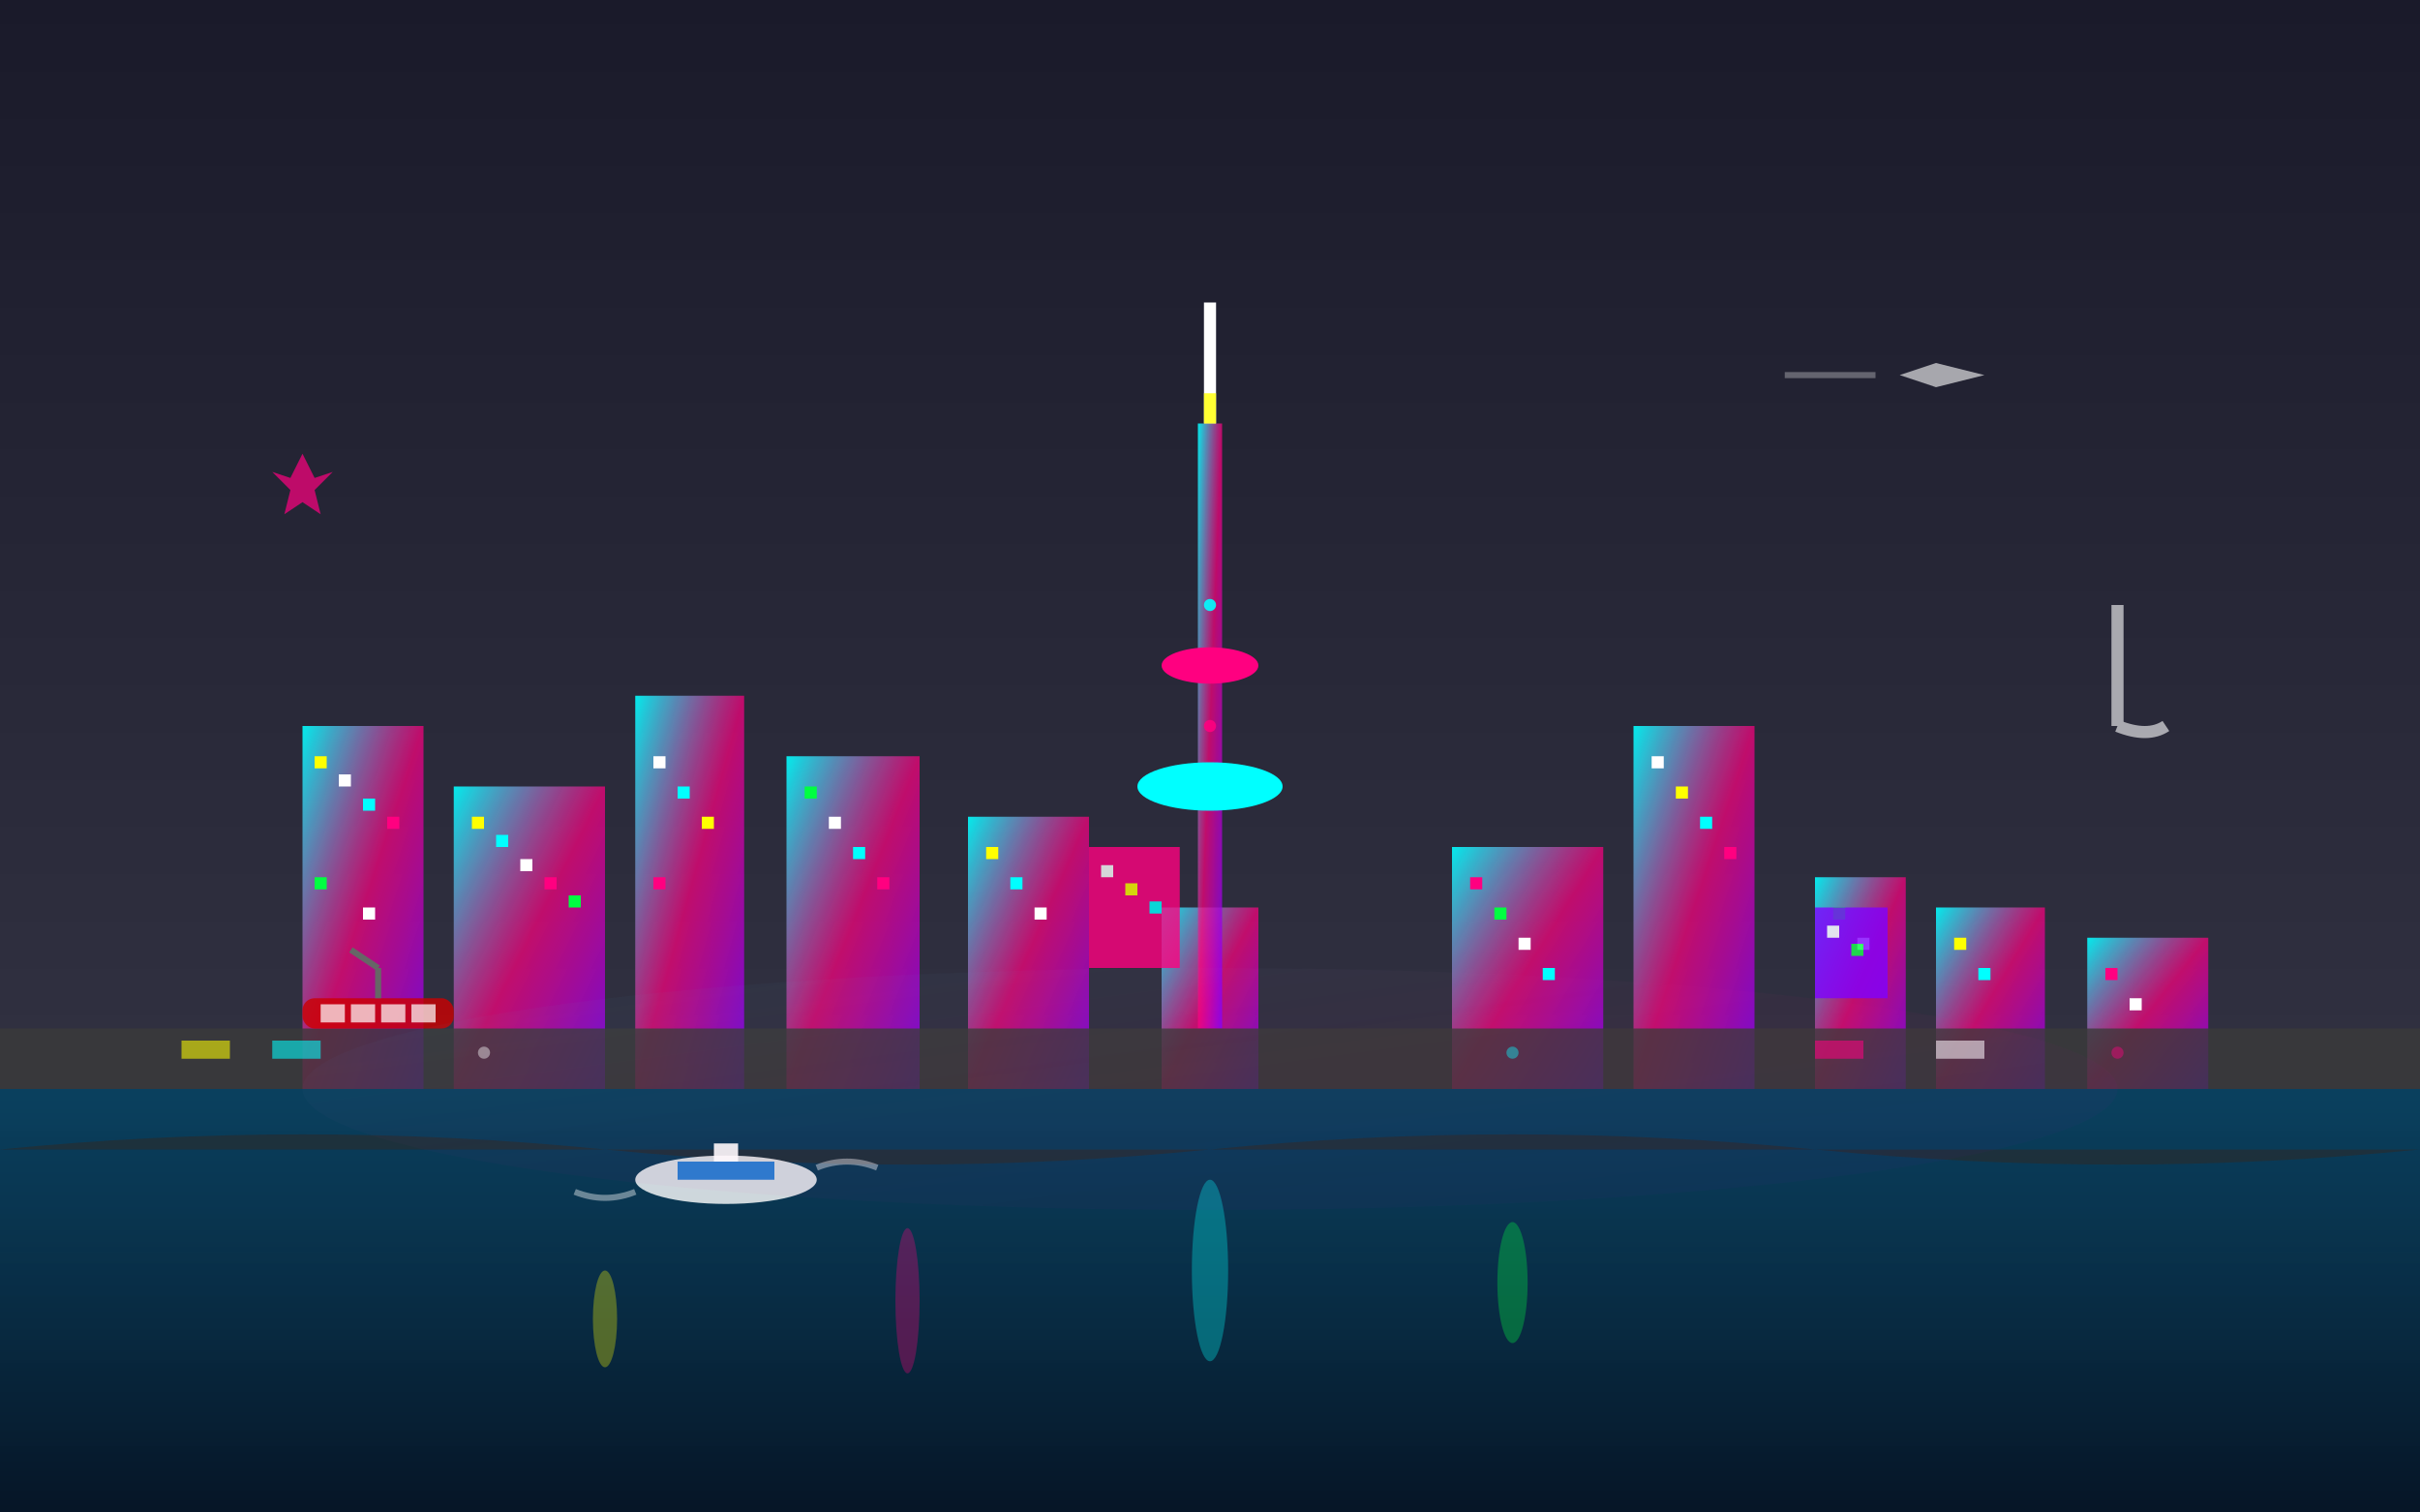 <svg width="400" height="250" viewBox="0 0 400 250" fill="none" xmlns="http://www.w3.org/2000/svg">
    <defs>
        <linearGradient id="cityGradient" x1="0%" y1="0%" x2="100%" y2="100%">
            <stop offset="0%" style="stop-color:#00ffff;stop-opacity:0.9" />
            <stop offset="50%" style="stop-color:#ff0080;stop-opacity:0.7" />
            <stop offset="100%" style="stop-color:#8000ff;stop-opacity:0.8" />
        </linearGradient>
        <linearGradient id="skyGradient" x1="0%" y1="0%" x2="0%" y2="100%">
            <stop offset="0%" style="stop-color:#1a1a2a;stop-opacity:1" />
            <stop offset="50%" style="stop-color:#2a2a3a;stop-opacity:1" />
            <stop offset="100%" style="stop-color:#3a3a4a;stop-opacity:1" />
        </linearGradient>
        <linearGradient id="lakeGradient" x1="0%" y1="0%" x2="0%" y2="100%">
            <stop offset="0%" style="stop-color:#004466;stop-opacity:0.8" />
            <stop offset="100%" style="stop-color:#001122;stop-opacity:0.9" />
        </linearGradient>
        <filter id="torontoGlow" x="-50%" y="-50%" width="200%" height="200%">
            <feMorphology operator="dilate" radius="1"/>
            <feGaussianBlur stdDeviation="3" result="coloredBlur"/>
            <feMerge> 
                <feMergeNode in="coloredBlur"/>
                <feMergeNode in="SourceGraphic"/>
            </feMerge>
        </filter>
        <filter id="windowGlow" x="-50%" y="-50%" width="200%" height="200%">
            <feMorphology operator="dilate" radius="0.5"/>
            <feGaussianBlur stdDeviation="1" result="coloredBlur"/>
            <feMerge> 
                <feMergeNode in="coloredBlur"/>
                <feMergeNode in="SourceGraphic"/>
            </feMerge>
        </filter>
    </defs>
    
    <!-- Sky background -->
    <rect width="400" height="250" fill="url(#skyGradient)"/>
    
    <!-- Lake Ontario -->
    <rect x="0" y="180" width="400" height="70" fill="url(#lakeGradient)"/>
    
    <!-- CN Tower (iconic landmark) -->
    <g transform="translate(200, 50)">
        <!-- Tower base -->
        <rect x="-8" y="100" width="16" height="30" fill="url(#cityGradient)" filter="url(#torontoGlow)"/>
        <!-- Tower shaft -->
        <rect x="-2" y="20" width="4" height="100" fill="url(#cityGradient)" filter="url(#torontoGlow)"/>
        <!-- Observation deck -->
        <ellipse cx="0" cy="80" rx="12" ry="4" fill="#00ffff" filter="url(#torontoGlow)"/>
        <!-- Sky Pod -->
        <ellipse cx="0" cy="60" rx="8" ry="3" fill="#ff0080" filter="url(#torontoGlow)"/>
        <!-- Antenna -->
        <line x1="0" y1="20" x2="0" y2="0" stroke="#ffffff" stroke-width="2" filter="url(#torontoGlow)"/>
        <!-- Transmission equipment -->
        <rect x="-1" y="15" width="2" height="5" fill="#ffff00" opacity="0.8"/>
        <!-- Tower lights -->
        <circle cx="0" cy="70" r="1" fill="#ff0080" opacity="0.9">
            <animate attributeName="opacity" values="0.5;1;0.5" dur="2s" repeatCount="indefinite"/>
        </circle>
        <circle cx="0" cy="50" r="1" fill="#00ffff" opacity="0.9">
            <animate attributeName="opacity" values="1;0.3;1" dur="2.5s" repeatCount="indefinite"/>
        </circle>
    </g>
    
    <!-- Toronto Skyline Buildings -->
    <!-- Financial District towers -->
    <g transform="translate(0, 120)">
        <!-- Building 1 - First Canadian Place -->
        <rect x="50" y="0" width="20" height="60" fill="url(#cityGradient)" filter="url(#torontoGlow)"/>
        <rect x="52" y="5" width="2" height="2" fill="#ffff00" filter="url(#windowGlow)"/>
        <rect x="56" y="8" width="2" height="2" fill="#ffffff" filter="url(#windowGlow)"/>
        <rect x="60" y="12" width="2" height="2" fill="#00ffff" filter="url(#windowGlow)"/>
        <rect x="64" y="15" width="2" height="2" fill="#ff0080" filter="url(#windowGlow)"/>
        <rect x="52" y="25" width="2" height="2" fill="#00ff41" filter="url(#windowGlow)"/>
        <rect x="60" y="30" width="2" height="2" fill="#ffffff" filter="url(#windowGlow)"/>
        
        <!-- Building 2 - Commerce Court -->
        <rect x="75" y="10" width="25" height="50" fill="url(#cityGradient)" filter="url(#torontoGlow)"/>
        <rect x="78" y="15" width="2" height="2" fill="#ffff00" filter="url(#windowGlow)"/>
        <rect x="82" y="18" width="2" height="2" fill="#00ffff" filter="url(#windowGlow)"/>
        <rect x="86" y="22" width="2" height="2" fill="#ffffff" filter="url(#windowGlow)"/>
        <rect x="90" y="25" width="2" height="2" fill="#ff0080" filter="url(#windowGlow)"/>
        <rect x="94" y="28" width="2" height="2" fill="#00ff41" filter="url(#windowGlow)"/>
        
        <!-- Building 3 - Scotia Plaza -->
        <rect x="105" y="-5" width="18" height="65" fill="url(#cityGradient)" filter="url(#torontoGlow)"/>
        <rect x="108" y="5" width="2" height="2" fill="#ffffff" filter="url(#windowGlow)"/>
        <rect x="112" y="10" width="2" height="2" fill="#00ffff" filter="url(#windowGlow)"/>
        <rect x="116" y="15" width="2" height="2" fill="#ffff00" filter="url(#windowGlow)"/>
        <rect x="108" y="25" width="2" height="2" fill="#ff0080" filter="url(#windowGlow)"/>
        
        <!-- Building 4 - TD Centre -->
        <rect x="130" y="5" width="22" height="55" fill="url(#cityGradient)" filter="url(#torontoGlow)"/>
        <rect x="133" y="10" width="2" height="2" fill="#00ff41" filter="url(#windowGlow)"/>
        <rect x="137" y="15" width="2" height="2" fill="#ffffff" filter="url(#windowGlow)"/>
        <rect x="141" y="20" width="2" height="2" fill="#00ffff" filter="url(#windowGlow)"/>
        <rect x="145" y="25" width="2" height="2" fill="#ff0080" filter="url(#windowGlow)"/>
        
        <!-- Building 5 - Bay Adelaide Centre -->
        <rect x="160" y="15" width="20" height="45" fill="url(#cityGradient)" filter="url(#torontoGlow)"/>
        <rect x="163" y="20" width="2" height="2" fill="#ffff00" filter="url(#windowGlow)"/>
        <rect x="167" y="25" width="2" height="2" fill="#00ffff" filter="url(#windowGlow)"/>
        <rect x="171" y="30" width="2" height="2" fill="#ffffff" filter="url(#windowGlow)"/>
        
        <!-- Building 6 - Brookfield Place -->
        <rect x="240" y="20" width="25" height="40" fill="url(#cityGradient)" filter="url(#torontoGlow)"/>
        <rect x="243" y="25" width="2" height="2" fill="#ff0080" filter="url(#windowGlow)"/>
        <rect x="247" y="30" width="2" height="2" fill="#00ff41" filter="url(#windowGlow)"/>
        <rect x="251" y="35" width="2" height="2" fill="#ffffff" filter="url(#windowGlow)"/>
        <rect x="255" y="40" width="2" height="2" fill="#00ffff" filter="url(#windowGlow)"/>
        
        <!-- Building 7 - Aura -->
        <rect x="270" y="0" width="20" height="60" fill="url(#cityGradient)" filter="url(#torontoGlow)"/>
        <rect x="273" y="5" width="2" height="2" fill="#ffffff" filter="url(#windowGlow)"/>
        <rect x="277" y="10" width="2" height="2" fill="#ffff00" filter="url(#windowGlow)"/>
        <rect x="281" y="15" width="2" height="2" fill="#00ffff" filter="url(#windowGlow)"/>
        <rect x="285" y="20" width="2" height="2" fill="#ff0080" filter="url(#windowGlow)"/>
        
        <!-- Building 8 - Smaller buildings -->
        <rect x="300" y="25" width="15" height="35" fill="url(#cityGradient)" filter="url(#torontoGlow)"/>
        <rect x="303" y="30" width="2" height="2" fill="#00ff41" filter="url(#windowGlow)"/>
        <rect x="307" y="35" width="2" height="2" fill="#ffffff" filter="url(#windowGlow)"/>
        
        <rect x="320" y="30" width="18" height="30" fill="url(#cityGradient)" filter="url(#torontoGlow)"/>
        <rect x="323" y="35" width="2" height="2" fill="#ffff00" filter="url(#windowGlow)"/>
        <rect x="327" y="40" width="2" height="2" fill="#00ffff" filter="url(#windowGlow)"/>
        
        <rect x="345" y="35" width="20" height="25" fill="url(#cityGradient)" filter="url(#torontoGlow)"/>
        <rect x="348" y="40" width="2" height="2" fill="#ff0080" filter="url(#windowGlow)"/>
        <rect x="352" y="45" width="2" height="2" fill="#ffffff" filter="url(#windowGlow)"/>
    </g>
    
    <!-- Toronto Islands silhouette -->
    <path d="M0 190 Q50 185 100 190 Q150 195 200 190 Q250 185 300 190 Q350 195 400 190" 
          fill="#2a2a2a" 
          opacity="0.6"/>
    
    <!-- Harbourfront and waterfront -->
    <rect x="0" y="170" width="400" height="10" fill="#3a3a3a" opacity="0.8"/>
    
    <!-- Ferry boat -->
    <g transform="translate(120, 195)">
        <ellipse cx="0" cy="0" rx="15" ry="4" fill="#ffffff" opacity="0.8"/>
        <rect x="-8" y="-3" width="16" height="3" fill="#0066cc" opacity="0.8"/>
        <rect x="-2" y="-6" width="4" height="3" fill="#ffffff" opacity="0.9"/>
        <!-- Wake -->
        <path d="M-15 2 Q-20 4 -25 2" stroke="#ffffff" stroke-width="1" fill="none" opacity="0.4"/>
        <path d="M15 -2 Q20 -4 25 -2" stroke="#ffffff" stroke-width="1" fill="none" opacity="0.4"/>
    </g>
    
    <!-- City lights reflection on water -->
    <g opacity="0.6">
        <ellipse cx="200" cy="210" rx="3" ry="15" fill="#00ffff" opacity="0.5">
            <animate attributeName="opacity" values="0.3;0.7;0.3" dur="3s" repeatCount="indefinite"/>
        </ellipse>
        <ellipse cx="150" cy="215" rx="2" ry="12" fill="#ff0080" opacity="0.5">
            <animate attributeName="opacity" values="0.7;0.3;0.7" dur="2.5s" repeatCount="indefinite"/>
        </ellipse>
        <ellipse cx="250" cy="212" rx="2.5" ry="10" fill="#00ff41" opacity="0.5">
            <animate attributeName="opacity" values="0.5;0.8;0.5" dur="4s" repeatCount="indefinite"/>
        </ellipse>
        <ellipse cx="100" cy="218" rx="2" ry="8" fill="#ffff00" opacity="0.5">
            <animate attributeName="opacity" values="0.4;0.9;0.4" dur="3.5s" repeatCount="indefinite"/>
        </ellipse>
    </g>
    
    <!-- Urban elements -->
    <!-- Streetcar -->
    <g transform="translate(50, 165)">
        <rect x="0" y="0" width="25" height="5" rx="2" fill="#cc0000" opacity="0.8"/>
        <rect x="3" y="1" width="4" height="3" fill="#ffffff" opacity="0.7"/>
        <rect x="8" y="1" width="4" height="3" fill="#ffffff" opacity="0.7"/>
        <rect x="13" y="1" width="4" height="3" fill="#ffffff" opacity="0.7"/>
        <rect x="18" y="1" width="4" height="3" fill="#ffffff" opacity="0.7"/>
        <!-- Pantograph -->
        <line x1="12.5" y1="0" x2="12.5" y2="-5" stroke="#666666" stroke-width="1"/>
        <line x1="12.5" y1="-5" x2="8" y2="-8" stroke="#666666" stroke-width="1"/>
    </g>
    
    <!-- Traffic and city life -->
    <g opacity="0.7">
        <!-- Cars -->
        <rect x="30" y="172" width="8" height="3" fill="#ffff00" opacity="0.8"/>
        <rect x="45" y="172" width="8" height="3" fill="#00ffff" opacity="0.8"/>
        <rect x="300" y="172" width="8" height="3" fill="#ff0080" opacity="0.8"/>
        <rect x="320" y="172" width="8" height="3" fill="#ffffff" opacity="0.8"/>
        
        <!-- Pedestrians -->
        <circle cx="80" cy="174" r="1" fill="#ffffff" opacity="0.6"/>
        <circle cx="250" cy="174" r="1" fill="#00ffff" opacity="0.6"/>
        <circle cx="350" cy="174" r="1" fill="#ff0080" opacity="0.6"/>
    </g>
    
    <!-- Neighborhood markers -->
    <!-- Entertainment District -->
    <g transform="translate(180, 140)" opacity="0.8">
        <rect x="0" y="0" width="15" height="20" fill="#ff0080" filter="url(#torontoGlow)"/>
        <rect x="2" y="3" width="2" height="2" fill="#ffffff" filter="url(#windowGlow)"/>
        <rect x="6" y="6" width="2" height="2" fill="#ffff00" filter="url(#windowGlow)"/>
        <rect x="10" y="9" width="2" height="2" fill="#00ffff" filter="url(#windowGlow)"/>
    </g>
    
    <!-- Distillery District -->
    <g transform="translate(300, 150)" opacity="0.8">
        <rect x="0" y="0" width="12" height="15" fill="#8000ff" filter="url(#torontoGlow)"/>
        <rect x="2" y="3" width="2" height="2" fill="#ffffff" filter="url(#windowGlow)"/>
        <rect x="6" y="6" width="2" height="2" fill="#00ff41" filter="url(#windowGlow)"/>
    </g>
    
    <!-- Cultural symbols -->
    <!-- Hockey Stick (cultural icon) -->
    <g transform="translate(350, 100)" opacity="0.6">
        <line x1="0" y1="0" x2="0" y2="20" stroke="#ffffff" stroke-width="2"/>
        <path d="M0 20 Q5 22 8 20" stroke="#ffffff" stroke-width="2" fill="none"/>
    </g>
    
    <!-- Maple Leaf -->
    <g transform="translate(50, 80)" opacity="0.7">
        <path d="M0 -5 L-2 -1 L-5 -2 L-2 1 L-3 5 L0 3 L3 5 L2 1 L5 -2 L2 -1 Z" 
              fill="#ff0080" 
              filter="url(#torontoGlow)"/>
    </g>
    
    <!-- Airplane in sky -->
    <g transform="translate(320, 60)">
        <path d="M0 0 L8 2 L0 4 L-6 2 Z" fill="#ffffff" opacity="0.6">
            <animateTransform attributeName="transform" 
                              type="translate" 
                              values="0,0; 50,10; 100,0" 
                              dur="15s" 
                              repeatCount="indefinite"/>
        </path>
        <!-- Contrail -->
        <line x1="-10" y1="2" x2="-25" y2="2" stroke="#ffffff" stroke-width="1" opacity="0.3">
            <animateTransform attributeName="transform" 
                              type="translate" 
                              values="0,0; 50,10; 100,0" 
                              dur="15s" 
                              repeatCount="indefinite"/>
        </line>
    </g>
    
    <!-- Urban glow effect -->
    <ellipse cx="200" cy="180" rx="150" ry="20" fill="url(#cityGradient)" opacity="0.2" filter="url(#torontoGlow)"/>
</svg>

